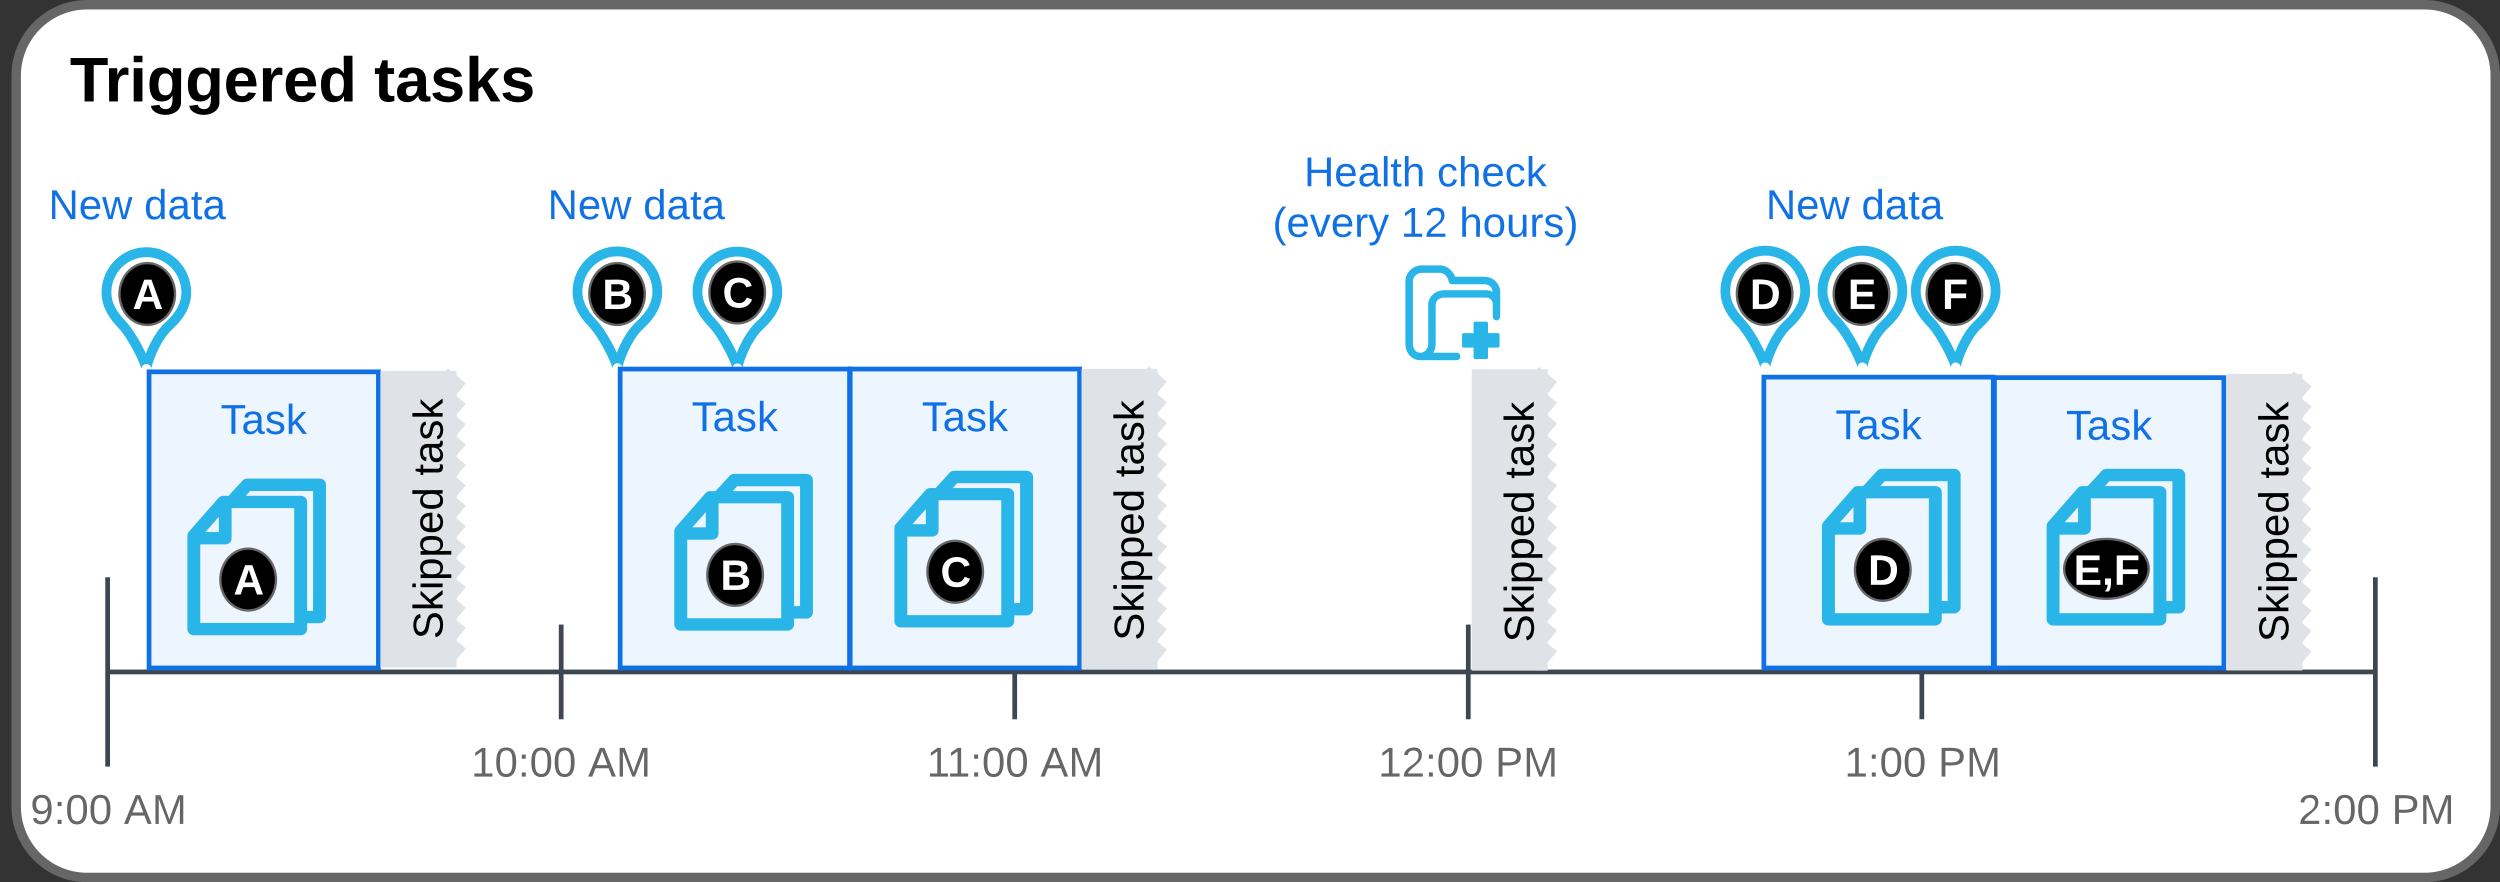 <svg xmlns="http://www.w3.org/2000/svg" xmlns:xlink="http://www.w3.org/1999/xlink" xmlns:lucid="lucid" width="1056.32" height="372.76"><rect width="100%" height="100%" fill="#333333" stroke="none"/><g transform="translate(-23.623 -141.738)" lucid:page-tab-id="eMWVBah_QTdj"><path d="M1047.94 143.74c16.57 0 30 13.43 30 30V482.5c0 16.57-13.43 30-30 30H60.46c-16.57 0-30-13.43-30-30V173.74c0-16.57 13.43-30 30-30z" stroke="#666" stroke-width="4" fill="#fff"/><path d="M48.15 158.28h537.38v52.6H48.15z" stroke="#000" stroke-opacity="0" fill="#fff" fill-opacity="0"/><use xlink:href="#a" transform="matrix(1,0,0,1,53.151,163.28) translate(0 21.333)"/><use xlink:href="#b" transform="matrix(1,0,0,1,53.151,163.28) translate(128.593 21.333)"/><path d="M69.1 385.65h958.18v80H69.1z" fill="none"/><path d="M69.1 425.65h958.18m-958.18-40v80m958.18-80v80m-766.54-60v40m191.63-40v40m191.64-40v40m191.64-40v40" stroke="#3d4752" stroke-width="2" fill="none"/><use xlink:href="#c" transform="matrix(1,0,0,1,36.036,475.652) translate(0.438 14.222)"/><use xlink:href="#d" transform="matrix(1,0,0,1,36.036,475.652) translate(39.944 14.222)"/><use xlink:href="#e" transform="matrix(1,0,0,1,994.219,475.652) translate(0.438 14.222)"/><use xlink:href="#f" transform="matrix(1,0,0,1,994.219,475.652) translate(39.944 14.222)"/><use xlink:href="#g" transform="matrix(1,0,0,1,222.735,455.652) translate(0 14.222)"/><use xlink:href="#d" transform="matrix(1,0,0,1,222.735,455.652) translate(49.383 14.222)"/><use xlink:href="#h" transform="matrix(1,0,0,1,415.038,455.652) translate(0.167 14.222)"/><use xlink:href="#d" transform="matrix(1,0,0,1,415.038,455.652) translate(48.216 14.222)"/><use xlink:href="#i" transform="matrix(1,0,0,1,606.008,455.652) translate(0 14.222)"/><use xlink:href="#f" transform="matrix(1,0,0,1,606.008,455.652) translate(49.383 14.222)"/><use xlink:href="#j" transform="matrix(1,0,0,1,802.582,455.652) translate(0.438 14.222)"/><use xlink:href="#f" transform="matrix(1,0,0,1,802.582,455.652) translate(39.944 14.222)"/><path d="M24.12 213.87h114.15v29.8H24.12z" stroke="#000" stroke-opacity="0" fill="#fff" fill-opacity="0"/><use xlink:href="#k" transform="matrix(1,0,0,1,29.123,218.865) translate(15.019 15.472)"/><use xlink:href="#l" transform="matrix(1,0,0,1,29.123,218.865) translate(55.414 15.472)"/><path d="M554.43 198.54h142.15v52.67H554.43z" stroke="#000" stroke-opacity="0" fill="#fff" fill-opacity="0"/><use xlink:href="#m" transform="matrix(1,0,0,1,559.433,203.541) translate(15.191 16.91)"/><use xlink:href="#n" transform="matrix(1,0,0,1,559.433,203.541) translate(71.389 16.91)"/><use xlink:href="#o" transform="matrix(1,0,0,1,559.433,203.541) translate(1.907 38.243)"/><use xlink:href="#p" transform="matrix(1,0,0,1,559.433,203.541) translate(56.13 38.243)"/><use xlink:href="#q" transform="matrix(1,0,0,1,559.433,203.541) translate(80.821 38.243)"/><path d="M86.6 298.84h96.92v125.13H86.6z" stroke="#1071e5" stroke-width="2" fill="#edf5ff"/><use xlink:href="#r" transform="matrix(1,0,0,1,98.593,310.838) translate(18.253 14.222)"/><path d="M235 213.87h114.15v29.8H235z" stroke="#000" stroke-opacity="0" fill="#fff" fill-opacity="0"/><use xlink:href="#k" transform="matrix(1,0,0,1,240.006,218.865) translate(15.019 15.472)"/><use xlink:href="#l" transform="matrix(1,0,0,1,240.006,218.865) translate(55.414 15.472)"/><path d="M749.76 213.87H863.9v29.8H749.77z" stroke="#000" stroke-opacity="0" fill="#fff" fill-opacity="0"/><use xlink:href="#k" transform="matrix(1,0,0,1,754.762,218.865) translate(15.019 15.472)"/><use xlink:href="#l" transform="matrix(1,0,0,1,754.762,218.865) translate(55.414 15.472)"/><path d="M657.23 283.12v4.85c0 .36-.32.64-.64.64h-4.25v4.2c0 .38-.28.65-.6.65h-4.9c-.3 0-.6-.27-.6-.64v-4.2h-4.24c-.3 0-.6-.27-.6-.63v-4.85c0-.36.3-.64.6-.64h4.26v-4.2c0-.37.28-.65.6-.65h4.88c.33 0 .6.28.6.64v4.2h4.25c.3 0 .63.3.63.65zm.28-17.6v10c0 .87-.7 1.6-1.6 1.6-.83 0-1.55-.73-1.55-1.6v-5.14c0-1.77-1.12-2.9-2.88-2.9H633.8c-1.73 0-3.57 1.13-3.57 2.9v16.82c0 1.33-.32 2.45-1 3.57h9.85c.9-.04 1.6.68 1.6 1.56.05.85-.63 1.57-1.52 1.6h-14.5c-.08 0-.12 0-.16-.03-.2.04-.4.04-.6.04h-.28c-3.4 0-6.17-3-6.17-6.74v-26.8c0-3.48 3.2-6.53 6.8-6.53h8.06c2.82 0 5.3 2.52 6.18 4.8h12.18c3.97 0 6.86 2.9 6.86 6.86zm-3.2-.5c-.2-1.94-1.6-3.18-3.64-3.18H637.2c-.88 0-1.56-.72-1.56-1.56 0-.76-1.6-3.24-3.33-3.24h-8.04c-1.84 0-3.65 1.68-3.65 3.36v26.8c0 1.73 1.22 3.57 3.02 3.57h.28c1.68 0 3.16-1.68 3.16-3.56V270.4c0-3.33 3.05-6.05 6.74-6.05h17.67c1.04 0 1.92.24 2.84.68zM85.48 257.72c-3.64 0-6.6 3-6.6 6.7 0 3.64 2.96 6.63 6.6 6.63 3.63 0 6.58-3 6.58-6.64 0-3.7-2.95-6.68-6.58-6.68zm0 10.65c-2.2 0-3.94-1.75-3.94-3.96 0-2.2 1.74-4 3.94-4 2.15 0 3.93 1.8 3.93 4 0 2.22-1.77 3.97-3.92 3.97zm0-22.17c-10.46 0-18.94 8.6-18.94 19.14 0 6.73 3.98 11.67 7 14.8 4.44 4.64 9.63 15.75 9.85 17.5 0-1.13.94-2.1 2.08-2.1 1.13 0 2.08.97 2.08 2.1.07-1.5 3.37-11.73 8.78-16.67 5.42-4.94 8.07-10.08 8.07-15.63 0-10.55-8.47-19.14-18.92-19.14zm8.1 31.7c-3.8 3.43-6.63 8.83-8.33 13.15-2.24-4.78-5.76-10.7-8.75-13.83-3.98-4.12-5.83-7.92-5.83-11.88 0-8.23 6.66-14.97 14.8-14.97 8.15 0 14.8 6.74 14.8 14.97 0 4.32-2.18 8.43-6.7 12.55zM284.5 257.4c-3.64 0-6.6 2.98-6.6 6.68 0 3.65 2.96 6.64 6.6 6.64 3.63 0 6.58-3 6.58-6.64 0-3.7-2.95-6.7-6.6-6.7zm0 10.64c-2.2 0-3.95-1.75-3.95-3.96 0-2.2 1.75-4 3.94-4 2.15 0 3.93 1.8 3.93 4s-1.78 3.96-3.94 3.96zm0-22.17c-10.46 0-18.94 8.6-18.94 19.14 0 6.75 3.97 11.68 7 14.82 4.43 4.63 9.62 15.74 9.85 17.5 0-1.14.96-2.12 2.1-2.12 1.13 0 2.07.98 2.07 2.1.08-1.48 3.38-11.72 8.8-16.66 5.4-4.93 8.06-10.08 8.06-15.63 0-10.54-8.5-19.13-18.94-19.13zm8.1 31.7c-3.8 3.43-6.63 8.83-8.34 13.16-2.23-4.8-5.75-10.7-8.75-13.84-3.96-4.13-5.82-7.93-5.82-11.9 0-8.22 6.67-14.96 14.8-14.96 8.15 0 14.82 6.74 14.82 14.97 0 4.33-2.2 8.44-6.7 12.56zM335.2 257.5c-3.64 0-6.6 2.97-6.6 6.68 0 3.65 2.96 6.63 6.6 6.63 3.63 0 6.6-2.97 6.6-6.63 0-3.7-2.97-6.68-6.6-6.68zm0 10.63c-2.2 0-3.94-1.74-3.94-3.95 0-2.22 1.74-4.02 3.94-4.02 2.16 0 3.94 1.8 3.94 4 0 2.23-1.78 3.97-3.94 3.97zm0-22.16c-10.45 0-18.94 8.6-18.94 19.13 0 6.74 3.98 11.68 7 14.8 4.44 4.64 9.63 15.75 9.86 17.5 0-1.13.94-2.1 2.08-2.1 1.13 0 2.08.97 2.08 2.1.08-1.5 3.37-11.72 8.8-16.66 5.4-4.94 8.05-10.08 8.05-15.64 0-10.54-8.48-19.13-18.93-19.13zm8.1 31.68c-3.78 3.45-6.63 8.85-8.33 13.17-2.23-4.78-5.76-10.7-8.75-13.84-3.97-4.1-5.83-7.92-5.83-11.88 0-8.23 6.66-14.97 14.8-14.97s14.8 6.74 14.8 14.97c0 4.32-2.2 8.44-6.7 12.55zM769.5 257.1c-3.63 0-6.6 2.97-6.6 6.68 0 3.65 2.97 6.63 6.6 6.63 3.64 0 6.6-2.97 6.6-6.62 0-3.7-2.96-6.7-6.6-6.7zm0 10.64c-2.2 0-3.94-1.75-3.94-3.96 0-2.2 1.74-4 3.94-4 2.16 0 3.94 1.8 3.94 4s-1.78 3.96-3.94 3.96zm0-22.17c-10.45 0-18.93 8.6-18.93 19.13 0 6.74 3.97 11.68 7 14.82 4.43 4.63 9.62 15.74 9.85 17.48 0-1.13.95-2.1 2.08-2.1 1.14 0 2.08.97 2.08 2.1.08-1.5 3.38-11.72 8.8-16.66 5.4-4.94 8.06-10.08 8.06-15.64 0-10.54-8.5-19.13-18.94-19.13zm8.1 31.68c-3.78 3.45-6.62 8.85-8.33 13.17-2.23-4.78-5.75-10.7-8.75-13.84-3.97-4.1-5.83-7.92-5.83-11.88 0-8.23 6.66-14.96 14.8-14.96s14.8 6.73 14.8 14.96c0 4.32-2.2 8.44-6.7 12.55zM810.56 257.1c-3.64 0-6.6 2.97-6.6 6.68 0 3.65 2.96 6.63 6.6 6.63 3.63 0 6.6-2.97 6.6-6.62 0-3.7-2.97-6.7-6.6-6.7zm0 10.64c-2.2 0-3.94-1.75-3.94-3.96 0-2.2 1.74-4 3.94-4 2.16 0 3.94 1.8 3.94 4s-1.78 3.96-3.94 3.96zm0-22.17c-10.46 0-18.94 8.6-18.94 19.13 0 6.74 3.98 11.68 7 14.82 4.44 4.63 9.63 15.74 9.85 17.48 0-1.13.95-2.1 2.1-2.1 1.12 0 2.07.97 2.07 2.1.08-1.5 3.37-11.72 8.78-16.66 5.42-4.94 8.07-10.08 8.07-15.64 0-10.54-8.5-19.13-18.94-19.13zm8.1 31.68c-3.8 3.45-6.63 8.85-8.33 13.17-2.24-4.78-5.76-10.7-8.75-13.84-3.98-4.1-5.83-7.92-5.83-11.88 0-8.23 6.66-14.96 14.8-14.96 8.15 0 14.8 6.73 14.8 14.96 0 4.32-2.18 8.44-6.7 12.55zM849.97 257.1c-3.64 0-6.6 2.97-6.6 6.68 0 3.65 2.96 6.63 6.6 6.63 3.63 0 6.6-2.97 6.6-6.62 0-3.7-2.97-6.7-6.6-6.7zm0 10.64c-2.2 0-3.94-1.75-3.94-3.96 0-2.2 1.74-4 3.94-4 2.16 0 3.94 1.8 3.94 4s-1.77 3.96-3.93 3.96zm0-22.17c-10.45 0-18.94 8.6-18.94 19.13 0 6.74 3.98 11.68 7 14.82 4.44 4.63 9.63 15.74 9.86 17.48 0-1.13.93-2.1 2.07-2.1 1.13 0 2.08.97 2.08 2.1.08-1.5 3.37-11.72 8.8-16.66 5.4-4.94 8.05-10.08 8.05-15.64 0-10.54-8.48-19.13-18.93-19.13zm8.1 31.68c-3.78 3.45-6.62 8.85-8.33 13.17-2.23-4.78-5.75-10.7-8.75-13.84-3.98-4.1-5.84-7.92-5.84-11.88 0-8.23 6.67-14.96 14.8-14.96 8.15 0 14.82 6.73 14.82 14.96 0 4.32-2.2 8.44-6.7 12.55z" stroke="#000" stroke-opacity="0" stroke-width=".3" fill="#29b5e8"/><path d="M382.85 297.67h96.93v126.3h-96.93z" stroke="#1071e5" stroke-width="2" fill="#edf5ff"/><use xlink:href="#r" transform="matrix(1,0,0,1,394.852,309.667) translate(18.253 14.222)"/><path d="M285.65 297.67h96.93v126.3h-96.93z" stroke="#1071e5" stroke-width="2" fill="#edf5ff"/><use xlink:href="#r" transform="matrix(1,0,0,1,297.649,309.667) translate(18.253 14.222)"/><path d="M768.9 301.08h96.94v122.9H768.9z" stroke="#1071e5" stroke-width="2" fill="#edf5ff"/><use xlink:href="#r" transform="matrix(1,0,0,1,780.913,313.079) translate(18.253 14.222)"/><path d="M866.34 301.3h96.93v122.67h-96.93z" stroke="#1071e5" stroke-width="2" fill="#edf5ff"/><use xlink:href="#r" transform="matrix(1,0,0,1,878.34,313.297) translate(18.253 14.222)"/><path d="M158.66 343.95h-30.5c-.83 0-1.53.26-2.06.86l-5.92 6.43H118h.02c-.83 0-1.53.27-2.05.86l-12.54 14.3c-.4.53-.64 1.06-.64 1.72v39.47c0 1.38 1.22 2.57 2.68 2.57h45.22c1.46 0 2.7-1.2 2.7-2.58v-2.53h5.26c1.47 0 2.7-1.2 2.7-2.65v-55.9c0-1.38-1.23-2.57-2.7-2.57zm-42.58 16.16v6.43h-5.68zm31.86 44.84h-39.7v-33.18h10.54c1.52 0 2.7-1.12 2.7-2.58V356.4h26.46zm7.97-5.1h-2.5v-46.02c0-1.46-1.24-2.6-2.7-2.6h-23.25l1.87-2.04h26.6z" stroke="#000" stroke-opacity="0" stroke-width=".3" fill="#29b5e8"/><path d="M346.87 265.3c0 7.23-5.26 13.07-11.75 13.07-6.48 0-11.74-5.84-11.74-13.06 0-7.2 5.26-13.05 11.74-13.05 6.5 0 11.75 5.85 11.75 13.06z" stroke="#666"/><use xlink:href="#s" transform="matrix(1,0,0,1,328.378,257.248) translate(0.525 14.4)"/><path d="M97.58 265.97c0 7.2-5.25 13.06-11.74 13.06-6.5 0-11.74-5.84-11.74-13.06 0-7.2 5.25-13.06 11.74-13.06 6.5 0 11.74 5.86 11.74 13.07z" stroke="#666"/><use xlink:href="#t" transform="matrix(1,0,0,1,79.096,257.908) translate(0.525 14.4)"/><path d="M140.22 386.62c0 7.22-5.26 13.06-11.75 13.06-6.48 0-11.74-5.84-11.74-13.06 0-7.2 5.26-13.06 11.74-13.06 6.5 0 11.75 5.85 11.75 13.06z" stroke="#666"/><use xlink:href="#t" transform="matrix(1,0,0,1,121.729,378.559) translate(0.525 14.4)"/><path d="M296.1 265.97c0 7.2-5.27 13.06-11.76 13.06-6.48 0-11.74-5.84-11.74-13.06 0-7.2 5.26-13.06 11.74-13.06 6.5 0 11.75 5.86 11.75 13.07z" stroke="#666"/><use xlink:href="#u" transform="matrix(1,0,0,1,277.598,257.908) translate(0.525 14.4)"/><path d="M364.42 341.97H333.9c-.8 0-1.52.27-2.04.86l-5.92 6.43h-2.17c-.82 0-1.52.26-2.05.86l-12.53 14.3c-.42.53-.66 1.06-.66 1.72v39.47c0 1.4 1.23 2.6 2.7 2.6h45.2c1.48 0 2.7-1.2 2.7-2.6v-2.5h5.28c1.46 0 2.7-1.2 2.7-2.66v-55.9c0-1.38-1.24-2.57-2.7-2.57zm-42.58 16.16v6.42h-5.68zm31.86 44.83H314v-33.18h10.53c1.53 0 2.7-1.12 2.7-2.58v-12.78h26.47zm7.97-5.1h-2.52v-46.02c0-1.46-1.23-2.58-2.7-2.58H333.2l1.88-2.06h26.6z" stroke="#000" stroke-opacity="0" stroke-width=".3" fill="#29b5e8"/><path d="M345.97 384.64c0 7.22-5.25 13.07-11.74 13.07-6.5 0-11.75-5.84-11.75-13.06 0-7.2 5.26-13.06 11.75-13.06 6.5 0 11.74 5.85 11.74 13.06z" stroke="#666"/><use xlink:href="#u" transform="matrix(1,0,0,1,327.485,376.58) translate(0.525 14.4)"/><path d="M457.4 340.65h-30.5c-.83 0-1.53.27-2.06.86l-5.9 6.44h-2.18c-.82 0-1.52.26-2.05.86l-12.53 14.3c-.4.53-.64 1.06-.64 1.72v39.47c0 1.38 1.23 2.57 2.7 2.57h45.2c1.47 0 2.7-1.2 2.7-2.58v-2.53h5.28c1.47 0 2.7-1.2 2.7-2.65v-55.9c0-1.38-1.23-2.57-2.7-2.57zm-42.57 16.16v6.43h-5.7zm31.86 44.84h-39.72v-33.18h10.54c1.52 0 2.7-1.12 2.7-2.58V353.1h26.47zm7.95-5.1h-2.5v-46.02c0-1.46-1.25-2.58-2.7-2.58h-23.26l1.86-2.06h26.6z" stroke="#000" stroke-opacity="0" stroke-width=".3" fill="#29b5e8"/><path d="M438.96 383.32c0 7.22-5.26 13.07-11.74 13.07-6.5 0-11.75-5.86-11.75-13.08 0-7.2 5.26-13.06 11.75-13.06 6.48 0 11.74 5.85 11.74 13.06z" stroke="#666"/><use xlink:href="#s" transform="matrix(1,0,0,1,420.472,375.261) translate(0.525 14.4)"/><path d="M780.98 265.94c0 7.22-5.26 13.07-11.75 13.07-6.48 0-11.74-5.84-11.74-13.06 0-7.2 5.25-13.06 11.73-13.06 6.5 0 11.75 5.85 11.75 13.06z" stroke="#666"/><use xlink:href="#v" transform="matrix(1,0,0,1,762.49,257.881) translate(0.525 14.4)"/><path d="M821.9 265.94c0 7.22-5.27 13.07-11.75 13.07-6.5 0-11.75-5.84-11.75-13.06 0-7.2 5.26-13.06 11.75-13.06 6.48 0 11.74 5.85 11.74 13.06z" stroke="#666"/><use xlink:href="#w" transform="matrix(1,0,0,1,803.402,257.881) translate(1 14.4)"/><path d="M861.16 265.94c0 7.22-5.25 13.07-11.74 13.07-6.5 0-11.74-5.84-11.74-13.06 0-7.2 5.25-13.06 11.74-13.06 6.5 0 11.75 5.85 11.75 13.06z" stroke="#666"/><use xlink:href="#x" transform="matrix(1,0,0,1,842.677,257.881) translate(1.525 14.4)"/><path d="M849.34 339.83h-30.52c-.82 0-1.52.27-2.05.86l-5.9 6.42h-2.18c-.83 0-1.53.26-2.06.86l-12.53 14.3c-.4.53-.64 1.06-.64 1.72v39.47c0 1.4 1.23 2.58 2.7 2.58h45.2c1.48 0 2.7-1.2 2.7-2.58v-2.52h5.28c1.46 0 2.7-1.2 2.7-2.64v-55.88c0-1.4-1.24-2.6-2.7-2.6zM806.76 356v6.42h-5.7zm31.86 44.82h-39.7v-33.17h10.53c1.52 0 2.7-1.13 2.7-2.6V352.3h26.47zm7.96-5.1h-2.5V349.7c0-1.46-1.25-2.58-2.7-2.58H818.1l1.87-2.06h26.58z" stroke="#000" stroke-opacity="0" stroke-width=".3" fill="#29b5e8"/><path d="M830.9 382.5c0 7.22-5.27 13.07-11.75 13.07-6.5 0-11.75-5.85-11.75-13.06 0-7.2 5.26-13.06 11.75-13.06 6.48 0 11.74 5.85 11.74 13.07z" stroke="#666"/><use xlink:href="#v" transform="matrix(1,0,0,1,812.402,374.443) translate(0.525 14.4)"/><path d="M944.25 339.83h-30.5c-.83 0-1.54.27-2.06.86l-5.93 6.42h-2.17c-.82 0-1.52.26-2.05.86l-12.53 14.3c-.4.53-.64 1.06-.64 1.72v39.47c0 1.4 1.23 2.58 2.7 2.58h45.2c1.47 0 2.7-1.2 2.7-2.58v-2.52h5.27c1.47 0 2.7-1.2 2.7-2.64v-55.88c0-1.4-1.24-2.6-2.7-2.6zM901.67 356v6.42H896zm31.86 44.82h-39.7v-33.17h10.53c1.53 0 2.7-1.13 2.7-2.6V352.3h26.47zm7.97-5.1h-2.52V349.7c0-1.46-1.23-2.58-2.7-2.58h-23.25l1.88-2.06h26.6z" stroke="#000" stroke-opacity="0" stroke-width=".3" fill="#29b5e8"/><path d="M931.53 382.1c0 7-8 12.65-17.88 12.65-9.87 0-17.88-5.66-17.88-12.65 0-7 8-12.66 17.88-12.66 9.88 0 17.88 5.67 17.88 12.66z" stroke="#666"/><use xlink:href="#y" transform="matrix(1,0,0,1,900.771,374.443) translate(-0.975 14.4)"/><path d="M212.9 297.4l7.55 6.33-6.7 8-7.57-6.33zM212.9 409.4l7.55 6.33-6.7 8-7.57-6.32z" stroke="#000" stroke-opacity="0" fill="#dfe3e8"/><path d="M212.9 400.78l7.55 6.33-6.7 8.03-7.57-6.34z" stroke="#000" stroke-opacity="0" fill="#dfe3e8"/><path d="M212.9 392.16l7.55 6.34-6.7 8-7.57-6.33z" stroke="#000" stroke-opacity="0" fill="#dfe3e8"/><path d="M212.9 383.55l7.55 6.33-6.7 8.02-7.57-6.34z" stroke="#000" stroke-opacity="0" fill="#dfe3e8"/><path d="M212.9 374.93l7.55 6.34-6.7 8-7.57-6.33z" stroke="#000" stroke-opacity="0" fill="#dfe3e8"/><path d="M212.9 366.32l7.55 6.33-6.7 8.02-7.57-6.34z" stroke="#000" stroke-opacity="0" fill="#dfe3e8"/><path d="M212.9 357.7l7.55 6.34-6.7 8-7.57-6.33z" stroke="#000" stroke-opacity="0" fill="#dfe3e8"/><path d="M212.9 349.08l7.55 6.34-6.7 8-7.57-6.32z" stroke="#000" stroke-opacity="0" fill="#dfe3e8"/><path d="M212.9 340.47l7.55 6.34-6.7 8.02-7.57-6.34z" stroke="#000" stroke-opacity="0" fill="#dfe3e8"/><path d="M212.9 331.85l7.55 6.34-6.7 8-7.57-6.33z" stroke="#000" stroke-opacity="0" fill="#dfe3e8"/><path d="M212.9 323.24l7.55 6.33-6.7 8.02-7.57-6.35z" stroke="#000" stroke-opacity="0" fill="#dfe3e8"/><path d="M212.9 314.62l7.55 6.34-6.7 8-7.57-6.33z" stroke="#000" stroke-opacity="0" fill="#dfe3e8"/><path d="M212.9 306l7.55 6.34-6.7 8.02-7.57-6.34z" stroke="#000" stroke-opacity="0" fill="#dfe3e8"/><path d="M184.4 423.77V298.45h32.15v125.32z" stroke="#000" stroke-opacity="0" stroke-width="2" fill="#dfe3e8"/><use xlink:href="#z" transform="matrix(6.123233995736766e-17,-1,1,6.123233995736766e-17,196.414,411.771) translate(0 14.222)"/><use xlink:href="#A" transform="matrix(6.123233995736766e-17,-1,1,6.123233995736766e-17,196.414,411.771) translate(69.086 14.222)"/><path d="M509.08 296.58l7.6 6.38-6.76 8.06-7.6-6.37zM509.08 409.93l7.6 6.37-6.76 8.07-7.6-6.38z" stroke="#000" stroke-opacity="0" fill="#dfe3e8"/><path d="M509.08 401.2l7.6 6.38-6.76 8.07-7.6-6.37z" stroke="#000" stroke-opacity="0" fill="#dfe3e8"/><path d="M509.08 392.5l7.6 6.36-6.76 8.07-7.6-6.37z" stroke="#000" stroke-opacity="0" fill="#dfe3e8"/><path d="M509.08 383.77l7.6 6.37-6.76 8.07-7.6-6.36z" stroke="#000" stroke-opacity="0" fill="#dfe3e8"/><path d="M509.08 375.05l7.6 6.38-6.76 8.06-7.6-6.38z" stroke="#000" stroke-opacity="0" fill="#dfe3e8"/><path d="M509.08 366.34l7.6 6.37-6.76 8.07-7.6-6.37z" stroke="#000" stroke-opacity="0" fill="#dfe3e8"/><path d="M509.08 357.62l7.6 6.37-6.76 8.05-7.6-6.37z" stroke="#000" stroke-opacity="0" fill="#dfe3e8"/><path d="M509.08 348.9l7.6 6.37-6.76 8.06-7.6-6.37z" stroke="#000" stroke-opacity="0" fill="#dfe3e8"/><path d="M509.08 340.18l7.6 6.37-6.76 8.07-7.6-6.38z" stroke="#000" stroke-opacity="0" fill="#dfe3e8"/><path d="M509.08 331.46l7.6 6.37-6.76 8.07-7.6-6.37z" stroke="#000" stroke-opacity="0" fill="#dfe3e8"/><path d="M509.08 322.74l7.6 6.37-6.76 8.08-7.6-6.37z" stroke="#000" stroke-opacity="0" fill="#dfe3e8"/><path d="M509.08 314.02l7.6 6.37-6.76 8.06-7.6-6.37z" stroke="#000" stroke-opacity="0" fill="#dfe3e8"/><path d="M509.08 305.3l7.6 6.38-6.76 8.06-7.6-6.37z" stroke="#000" stroke-opacity="0" fill="#dfe3e8"/><path d="M480.6 424.44V297.62h32.13v126.82z" stroke="#000" stroke-opacity="0" stroke-width="2" fill="#dfe3e8"/><use xlink:href="#z" transform="matrix(6.123233995736766e-17,-1,1,6.123233995736766e-17,492.595,412.437) translate(0 14.222)"/><use xlink:href="#A" transform="matrix(6.123233995736766e-17,-1,1,6.123233995736766e-17,492.595,412.437) translate(69.086 14.222)"/><path d="M673.93 296.75l7.6 6.38-6.77 8.1-7.6-6.4zM673.93 410.55l7.6 6.4-6.77 8.07-7.6-6.4z" stroke="#000" stroke-opacity="0" fill="#dfe3e8"/><path d="M673.93 401.8l7.6 6.38-6.77 8.08-7.6-6.38z" stroke="#000" stroke-opacity="0" fill="#dfe3e8"/><path d="M673.93 393.04l7.6 6.4-6.77 8.07-7.6-6.37z" stroke="#000" stroke-opacity="0" fill="#dfe3e8"/><path d="M673.93 384.3l7.6 6.37-6.77 8.1-7.6-6.4z" stroke="#000" stroke-opacity="0" fill="#dfe3e8"/><path d="M673.93 375.54l7.6 6.38-6.77 8.08-7.6-6.38z" stroke="#000" stroke-opacity="0" fill="#dfe3e8"/><path d="M673.93 366.78l7.6 6.4-6.77 8.07-7.6-6.4z" stroke="#000" stroke-opacity="0" fill="#dfe3e8"/><path d="M673.93 358.03l7.6 6.38-6.77 8.1-7.6-6.4z" stroke="#000" stroke-opacity="0" fill="#dfe3e8"/><path d="M673.93 349.27l7.6 6.4-6.77 8.07-7.6-6.38z" stroke="#000" stroke-opacity="0" fill="#dfe3e8"/><path d="M673.93 340.52l7.6 6.38-6.77 8.1-7.6-6.4z" stroke="#000" stroke-opacity="0" fill="#dfe3e8"/><path d="M673.93 331.77l7.6 6.38-6.77 8.08-7.6-6.38z" stroke="#000" stroke-opacity="0" fill="#dfe3e8"/><path d="M673.93 323l7.6 6.4-6.77 8.08-7.6-6.38z" stroke="#000" stroke-opacity="0" fill="#dfe3e8"/><path d="M673.93 314.26l7.6 6.38-6.77 8.1-7.6-6.4z" stroke="#000" stroke-opacity="0" fill="#dfe3e8"/><path d="M673.93 305.5l7.6 6.4-6.77 8.07-7.6-6.38z" stroke="#000" stroke-opacity="0" fill="#dfe3e8"/><path d="M645.44 425.1V297.77h32.14V425.1z" stroke="#000" stroke-opacity="0" stroke-width="2" fill="#dfe3e8"/><use xlink:href="#z" transform="matrix(6.123233995736766e-17,-1,1,6.123233995736766e-17,657.443,413.104) translate(0 14.222)"/><use xlink:href="#A" transform="matrix(6.123233995736766e-17,-1,1,6.123233995736766e-17,657.443,413.104) translate(69.086 14.222)"/><g><path d="M992.77 298.65l7.56 6.33-6.72 8.02-7.55-6.34z" stroke="#000" stroke-opacity="0" fill="#dfe3e8"/></g><g><path d="M992.77 410.65l7.56 6.34-6.72 8-7.55-6.34z" stroke="#000" stroke-opacity="0" fill="#dfe3e8"/></g><g><path d="M992.77 402.03l7.56 6.34-6.72 8-7.55-6.32z" stroke="#000" stroke-opacity="0" fill="#dfe3e8"/></g><g><path d="M992.77 393.42l7.56 6.34-6.72 8-7.55-6.33z" stroke="#000" stroke-opacity="0" fill="#dfe3e8"/></g><g><path d="M992.77 384.8l7.56 6.34-6.72 8-7.55-6.32z" stroke="#000" stroke-opacity="0" fill="#dfe3e8"/></g><g><path d="M992.77 376.2l7.56 6.32-6.72 8.02-7.55-6.34z" stroke="#000" stroke-opacity="0" fill="#dfe3e8"/></g><g><path d="M992.77 367.57l7.56 6.34-6.72 8.02-7.55-6.34z" stroke="#000" stroke-opacity="0" fill="#dfe3e8"/></g><g><path d="M992.77 358.96l7.56 6.33-6.72 8-7.55-6.33z" stroke="#000" stroke-opacity="0" fill="#dfe3e8"/></g><g><path d="M992.77 350.34l7.56 6.34-6.72 8-7.55-6.33z" stroke="#000" stroke-opacity="0" fill="#dfe3e8"/></g><g><path d="M992.77 341.72l7.56 6.34-6.72 8-7.55-6.32z" stroke="#000" stroke-opacity="0" fill="#dfe3e8"/></g><g><path d="M992.77 333.1l7.56 6.35-6.72 8-7.55-6.33z" stroke="#000" stroke-opacity="0" fill="#dfe3e8"/></g><g><path d="M992.77 324.5l7.56 6.33-6.72 8-7.55-6.32z" stroke="#000" stroke-opacity="0" fill="#dfe3e8"/></g><g><path d="M992.77 315.88l7.56 6.33-6.72 8.03-7.55-6.34z" stroke="#000" stroke-opacity="0" fill="#dfe3e8"/></g><g><path d="M992.77 307.26l7.56 6.34-6.72 8-7.55-6.33z" stroke="#000" stroke-opacity="0" fill="#dfe3e8"/></g><g><path d="M964.3 425.03V299.7h32.13v125.33z" stroke="#000" stroke-opacity="0" stroke-width="2" fill="#dfe3e8"/></g><g><use xlink:href="#z" transform="matrix(6.123233995736766e-17,-1,1,6.123233995736766e-17,976.291,413.028) translate(0 14.222)"/><use xlink:href="#A" transform="matrix(6.123233995736766e-17,-1,1,6.123233995736766e-17,976.291,413.028) translate(69.086 14.222)"/></g><defs><path d="M136-208V0H84v-208H4v-40h212v40h-80" id="B"/><path d="M135-150c-39-12-60 13-60 57V0H25l-1-190h47c2 13-1 29 3 40 6-28 27-53 61-41v41" id="C"/><path d="M25-224v-37h50v37H25zM25 0v-190h50V0H25" id="D"/><path d="M195-6C206 82 75 100 31 46c-4-6-6-13-8-21l49-6c3 16 16 24 34 25 40 0 42-37 40-79-11 22-30 35-61 35-53 0-70-43-70-97 0-56 18-96 73-97 30 0 46 14 59 34l2-30h47zm-90-29c32 0 41-27 41-63 0-35-9-62-40-62-32 0-39 29-40 63 0 36 9 62 39 62" id="E"/><path d="M185-48c-13 30-37 53-82 52C43 2 14-33 14-96s30-98 90-98c62 0 83 45 84 108H66c0 31 8 55 39 56 18 0 30-7 34-22zm-45-69c5-46-57-63-70-21-2 6-4 13-4 21h74" id="F"/><path d="M88-194c31-1 46 15 58 34l-1-101h50l1 261h-48c-2-10 0-23-3-31C134-8 116 4 84 4 32 4 16-41 15-95c0-56 19-97 73-99zm17 164c33 0 40-30 41-66 1-37-9-64-41-64s-38 30-39 65c0 43 13 65 39 65" id="G"/><g id="a"><use transform="matrix(0.074,0,0,0.074,0,0)" xlink:href="#B"/><use transform="matrix(0.074,0,0,0.074,14.741,0)" xlink:href="#C"/><use transform="matrix(0.074,0,0,0.074,25.111,0)" xlink:href="#D"/><use transform="matrix(0.074,0,0,0.074,32.519,0)" xlink:href="#E"/><use transform="matrix(0.074,0,0,0.074,48.741,0)" xlink:href="#E"/><use transform="matrix(0.074,0,0,0.074,64.963,0)" xlink:href="#F"/><use transform="matrix(0.074,0,0,0.074,79.778,0)" xlink:href="#C"/><use transform="matrix(0.074,0,0,0.074,90.148,0)" xlink:href="#F"/><use transform="matrix(0.074,0,0,0.074,104.963,0)" xlink:href="#G"/></g><path d="M115-3C79 11 28 4 28-45v-112H4v-33h27l15-45h31v45h36v33H77v99c-1 23 16 31 38 25v30" id="H"/><path d="M133-34C117-15 103 5 69 4 32 3 11-16 11-54c-1-60 55-63 116-61 1-26-3-47-28-47-18 1-26 9-28 27l-52-2c7-38 36-58 82-57s74 22 75 68l1 82c-1 14 12 18 25 15v27c-30 8-71 5-69-32zm-48 3c29 0 43-24 42-57-32 0-66-3-65 30 0 17 8 27 23 27" id="I"/><path d="M137-138c1-29-70-34-71-4 15 46 118 7 119 86 1 83-164 76-172 9l43-7c4 19 20 25 44 25 33 8 57-30 24-41C81-84 22-81 20-136c-2-80 154-74 161-7" id="J"/><path d="M147 0L96-86 75-71V0H25v-261h50v150l67-79h53l-66 74L201 0h-54" id="K"/><g id="b"><use transform="matrix(0.074,0,0,0.074,0,0)" xlink:href="#H"/><use transform="matrix(0.074,0,0,0.074,8.815,0)" xlink:href="#I"/><use transform="matrix(0.074,0,0,0.074,23.63,0)" xlink:href="#J"/><use transform="matrix(0.074,0,0,0.074,38.444,0)" xlink:href="#K"/><use transform="matrix(0.074,0,0,0.074,53.259,0)" xlink:href="#J"/></g><path fill="#666" d="M99-251c64 0 84 50 84 122C183-37 130 33 47-8c-14-7-20-23-25-40l30-5c6 39 69 39 84 7 9-19 16-44 16-74-10 22-31 35-62 35-49 0-73-33-73-83 0-54 28-83 82-83zm-1 141c31-1 51-18 51-49 0-36-14-67-51-67-34 0-49 23-49 58 0 34 15 58 49 58" id="L"/><path fill="#666" d="M33-154v-36h34v36H33zM33 0v-36h34V0H33" id="M"/><path fill="#666" d="M101-251c68 0 85 55 85 127S166 4 100 4C33 4 14-52 14-124c0-73 17-127 87-127zm-1 229c47 0 54-49 54-102s-4-102-53-102c-51 0-55 48-55 102 0 53 5 102 54 102" id="N"/><g id="c"><use transform="matrix(0.049,0,0,0.049,0,0)" xlink:href="#L"/><use transform="matrix(0.049,0,0,0.049,9.877,0)" xlink:href="#M"/><use transform="matrix(0.049,0,0,0.049,14.815,0)" xlink:href="#N"/><use transform="matrix(0.049,0,0,0.049,24.691,0)" xlink:href="#N"/></g><path fill="#666" d="M205 0l-28-72H64L36 0H1l101-248h38L239 0h-34zm-38-99l-47-123c-12 45-31 82-46 123h93" id="O"/><path fill="#666" d="M240 0l2-218c-23 76-54 145-80 218h-23L58-218 59 0H30v-248h44l77 211c21-75 51-140 76-211h43V0h-30" id="P"/><g id="d"><use transform="matrix(0.049,0,0,0.049,0,0)" xlink:href="#O"/><use transform="matrix(0.049,0,0,0.049,11.852,0)" xlink:href="#P"/></g><path fill="#666" d="M101-251c82-7 93 87 43 132L82-64C71-53 59-42 53-27h129V0H18c2-99 128-94 128-182 0-28-16-43-45-43s-46 15-49 41l-32-3c6-41 34-60 81-64" id="Q"/><g id="e"><use transform="matrix(0.049,0,0,0.049,0,0)" xlink:href="#Q"/><use transform="matrix(0.049,0,0,0.049,9.877,0)" xlink:href="#M"/><use transform="matrix(0.049,0,0,0.049,14.815,0)" xlink:href="#N"/><use transform="matrix(0.049,0,0,0.049,24.691,0)" xlink:href="#N"/></g><path fill="#666" d="M30-248c87 1 191-15 191 75 0 78-77 80-158 76V0H30v-248zm33 125c57 0 124 11 124-50 0-59-68-47-124-48v98" id="R"/><g id="f"><use transform="matrix(0.049,0,0,0.049,0,0)" xlink:href="#R"/><use transform="matrix(0.049,0,0,0.049,11.852,0)" xlink:href="#P"/></g><path fill="#666" d="M27 0v-27h64v-190l-56 39v-29l58-41h29v221h61V0H27" id="S"/><g id="g"><use transform="matrix(0.049,0,0,0.049,0,0)" xlink:href="#S"/><use transform="matrix(0.049,0,0,0.049,9.877,0)" xlink:href="#N"/><use transform="matrix(0.049,0,0,0.049,19.753,0)" xlink:href="#M"/><use transform="matrix(0.049,0,0,0.049,24.691,0)" xlink:href="#N"/><use transform="matrix(0.049,0,0,0.049,34.568,0)" xlink:href="#N"/></g><g id="h"><use transform="matrix(0.049,0,0,0.049,0,0)" xlink:href="#S"/><use transform="matrix(0.049,0,0,0.049,8.543,0)" xlink:href="#S"/><use transform="matrix(0.049,0,0,0.049,18.42,0)" xlink:href="#M"/><use transform="matrix(0.049,0,0,0.049,23.358,0)" xlink:href="#N"/><use transform="matrix(0.049,0,0,0.049,33.235,0)" xlink:href="#N"/></g><g id="i"><use transform="matrix(0.049,0,0,0.049,0,0)" xlink:href="#S"/><use transform="matrix(0.049,0,0,0.049,9.877,0)" xlink:href="#Q"/><use transform="matrix(0.049,0,0,0.049,19.753,0)" xlink:href="#M"/><use transform="matrix(0.049,0,0,0.049,24.691,0)" xlink:href="#N"/><use transform="matrix(0.049,0,0,0.049,34.568,0)" xlink:href="#N"/></g><g id="j"><use transform="matrix(0.049,0,0,0.049,0,0)" xlink:href="#S"/><use transform="matrix(0.049,0,0,0.049,9.877,0)" xlink:href="#M"/><use transform="matrix(0.049,0,0,0.049,14.815,0)" xlink:href="#N"/><use transform="matrix(0.049,0,0,0.049,24.691,0)" xlink:href="#N"/></g><path fill="#1071e5" d="M190 0L58-211 59 0H30v-248h39L202-35l-2-213h31V0h-41" id="T"/><path fill="#1071e5" d="M100-194c63 0 86 42 84 106H49c0 40 14 67 53 68 26 1 43-12 49-29l28 8c-11 28-37 45-77 45C44 4 14-33 15-96c1-61 26-98 85-98zm52 81c6-60-76-77-97-28-3 7-6 17-6 28h103" id="U"/><path fill="#1071e5" d="M206 0h-36l-40-164L89 0H53L-1-190h32L70-26l43-164h34l41 164 42-164h31" id="V"/><g id="k"><use transform="matrix(0.049,0,0,0.049,0,0)" xlink:href="#T"/><use transform="matrix(0.049,0,0,0.049,12.79,0)" xlink:href="#U"/><use transform="matrix(0.049,0,0,0.049,22.667,0)" xlink:href="#V"/></g><path fill="#1071e5" d="M85-194c31 0 48 13 60 33l-1-100h32l1 261h-30c-2-10 0-23-3-31C134-8 116 4 85 4 32 4 16-35 15-94c0-66 23-100 70-100zm9 24c-40 0-46 34-46 75 0 40 6 74 45 74 42 0 51-32 51-76 0-42-9-74-50-73" id="W"/><path fill="#1071e5" d="M141-36C126-15 110 5 73 4 37 3 15-17 15-53c-1-64 63-63 125-63 3-35-9-54-41-54-24 1-41 7-42 31l-33-3c5-37 33-52 76-52 45 0 72 20 72 64v82c-1 20 7 32 28 27v20c-31 9-61-2-59-35zM48-53c0 20 12 33 32 33 41-3 63-29 60-74-43 2-92-5-92 41" id="X"/><path fill="#1071e5" d="M59-47c-2 24 18 29 38 22v24C64 9 27 4 27-40v-127H5v-23h24l9-43h21v43h35v23H59v120" id="Y"/><g id="l"><use transform="matrix(0.049,0,0,0.049,0,0)" xlink:href="#W"/><use transform="matrix(0.049,0,0,0.049,9.877,0)" xlink:href="#X"/><use transform="matrix(0.049,0,0,0.049,19.753,0)" xlink:href="#Y"/><use transform="matrix(0.049,0,0,0.049,24.691,0)" xlink:href="#X"/></g><path fill="#1071e5" d="M197 0v-115H63V0H30v-248h33v105h134v-105h34V0h-34" id="Z"/><path fill="#1071e5" d="M24 0v-261h32V0H24" id="aa"/><path fill="#1071e5" d="M106-169C34-169 62-67 57 0H25v-261h32l-1 103c12-21 28-36 61-36 89 0 53 116 60 194h-32v-121c2-32-8-49-39-48" id="ab"/><g id="m"><use transform="matrix(0.049,0,0,0.049,0,0)" xlink:href="#Z"/><use transform="matrix(0.049,0,0,0.049,12.79,0)" xlink:href="#U"/><use transform="matrix(0.049,0,0,0.049,22.667,0)" xlink:href="#X"/><use transform="matrix(0.049,0,0,0.049,32.543,0)" xlink:href="#aa"/><use transform="matrix(0.049,0,0,0.049,36.444,0)" xlink:href="#Y"/><use transform="matrix(0.049,0,0,0.049,41.383,0)" xlink:href="#ab"/></g><path fill="#1071e5" d="M96-169c-40 0-48 33-48 73s9 75 48 75c24 0 41-14 43-38l32 2c-6 37-31 61-74 61-59 0-76-41-82-99-10-93 101-131 147-64 4 7 5 14 7 22l-32 3c-4-21-16-35-41-35" id="ac"/><path fill="#1071e5" d="M143 0L79-87 56-68V0H24v-261h32v163l83-92h37l-77 82L181 0h-38" id="ad"/><g id="n"><use transform="matrix(0.049,0,0,0.049,0,0)" xlink:href="#ac"/><use transform="matrix(0.049,0,0,0.049,8.889,0)" xlink:href="#ab"/><use transform="matrix(0.049,0,0,0.049,18.765,0)" xlink:href="#U"/><use transform="matrix(0.049,0,0,0.049,28.642,0)" xlink:href="#ac"/><use transform="matrix(0.049,0,0,0.049,37.531,0)" xlink:href="#ad"/></g><path fill="#1071e5" d="M87 75C49 33 22-17 22-94c0-76 28-126 65-167h31c-38 41-64 92-64 168S80 34 118 75H87" id="ae"/><path fill="#1071e5" d="M108 0H70L1-190h34L89-25l56-165h34" id="af"/><path fill="#1071e5" d="M114-163C36-179 61-72 57 0H25l-1-190h30c1 12-1 29 2 39 6-27 23-49 58-41v29" id="ag"/><path fill="#1071e5" d="M179-190L93 31C79 59 56 82 12 73V49c39 6 53-20 64-50L1-190h34L92-34l54-156h33" id="ah"/><g id="o"><use transform="matrix(0.049,0,0,0.049,0,0)" xlink:href="#ae"/><use transform="matrix(0.049,0,0,0.049,5.877,0)" xlink:href="#U"/><use transform="matrix(0.049,0,0,0.049,15.753,0)" xlink:href="#af"/><use transform="matrix(0.049,0,0,0.049,24.642,0)" xlink:href="#U"/><use transform="matrix(0.049,0,0,0.049,34.519,0)" xlink:href="#ag"/><use transform="matrix(0.049,0,0,0.049,40.395,0)" xlink:href="#ah"/></g><path fill="#1071e5" d="M27 0v-27h64v-190l-56 39v-29l58-41h29v221h61V0H27" id="ai"/><path fill="#1071e5" d="M101-251c82-7 93 87 43 132L82-64C71-53 59-42 53-27h129V0H18c2-99 128-94 128-182 0-28-16-43-45-43s-46 15-49 41l-32-3c6-41 34-60 81-64" id="aj"/><g id="p"><use transform="matrix(0.049,0,0,0.049,0,0)" xlink:href="#ai"/><use transform="matrix(0.049,0,0,0.049,9.877,0)" xlink:href="#aj"/></g><path fill="#1071e5" d="M100-194c62-1 85 37 85 99 1 63-27 99-86 99S16-35 15-95c0-66 28-99 85-99zM99-20c44 1 53-31 53-75 0-43-8-75-51-75s-53 32-53 75 10 74 51 75" id="ak"/><path fill="#1071e5" d="M84 4C-5 8 30-112 23-190h32v120c0 31 7 50 39 49 72-2 45-101 50-169h31l1 190h-30c-1-10 1-25-2-33-11 22-28 36-60 37" id="al"/><path fill="#1071e5" d="M135-143c-3-34-86-38-87 0 15 53 115 12 119 90S17 21 10-45l28-5c4 36 97 45 98 0-10-56-113-15-118-90-4-57 82-63 122-42 12 7 21 19 24 35" id="am"/><path fill="#1071e5" d="M33-261c38 41 65 92 65 168S71 34 33 75H2C39 34 66-17 66-93S39-220 2-261h31" id="an"/><g id="q"><use transform="matrix(0.049,0,0,0.049,0,0)" xlink:href="#ab"/><use transform="matrix(0.049,0,0,0.049,9.877,0)" xlink:href="#ak"/><use transform="matrix(0.049,0,0,0.049,19.753,0)" xlink:href="#al"/><use transform="matrix(0.049,0,0,0.049,29.63,0)" xlink:href="#ag"/><use transform="matrix(0.049,0,0,0.049,35.506,0)" xlink:href="#am"/><use transform="matrix(0.049,0,0,0.049,44.395,0)" xlink:href="#an"/></g><path fill="#1071e5" d="M127-220V0H93v-220H8v-28h204v28h-85" id="ao"/><g id="r"><use transform="matrix(0.049,0,0,0.049,0,0)" xlink:href="#ao"/><use transform="matrix(0.049,0,0,0.049,8.84,0)" xlink:href="#X"/><use transform="matrix(0.049,0,0,0.049,18.716,0)" xlink:href="#am"/><use transform="matrix(0.049,0,0,0.049,27.605,0)" xlink:href="#ad"/></g><path fill="#fff" d="M67-125c0 53 21 87 73 88 37 1 54-22 65-47l45 17C233-25 199 4 140 4 58 4 20-42 15-125 8-235 124-281 211-232c18 10 29 29 36 50l-46 12c-8-25-30-41-62-41-52 0-71 34-72 86" id="ap"/><use transform="matrix(0.05,0,0,0.05,0,0)" xlink:href="#ap" id="s"/><path fill="#fff" d="M199 0l-22-63H83L61 0H9l90-248h61L250 0h-51zm-33-102l-36-108c-10 38-24 72-36 108h72" id="aq"/><use transform="matrix(0.05,0,0,0.05,0,0)" xlink:href="#aq" id="t"/><path fill="#fff" d="M182-130c37 4 62 22 62 59C244 23 116-4 24 0v-248c84 5 203-23 205 63 0 31-19 50-47 55zM76-148c40-3 101 13 101-30 0-44-60-28-101-31v61zm0 110c48-3 116 14 116-37 0-48-69-32-116-35v72" id="ar"/><use transform="matrix(0.05,0,0,0.05,0,0)" xlink:href="#ar" id="u"/><path fill="#fff" d="M24-248c120-7 223 5 221 122C244-46 201 0 124 0H24v-248zM76-40c74 7 117-18 117-86 0-67-45-88-117-82v168" id="as"/><use transform="matrix(0.05,0,0,0.05,0,0)" xlink:href="#as" id="v"/><path fill="#fff" d="M24 0v-248h195v40H76v63h132v40H76v65h150V0H24" id="at"/><use transform="matrix(0.05,0,0,0.05,0,0)" xlink:href="#at" id="w"/><path fill="#fff" d="M76-208v77h127v40H76V0H24v-248h183v40H76" id="au"/><use transform="matrix(0.05,0,0,0.05,0,0)" xlink:href="#au" id="x"/><path fill="#fff" d="M76-54c-1 42 2 86-19 110H24C36 42 46 24 48 0H25v-54h51" id="av"/><g id="y"><use transform="matrix(0.05,0,0,0.05,0,0)" xlink:href="#at"/><use transform="matrix(0.05,0,0,0.05,12,0)" xlink:href="#av"/><use transform="matrix(0.05,0,0,0.05,17,0)" xlink:href="#au"/></g><path d="M185-189c-5-48-123-54-124 2 14 75 158 14 163 119 3 78-121 87-175 55-17-10-28-26-33-46l33-7c5 56 141 63 141-1 0-78-155-14-162-118-5-82 145-84 179-34 5 7 8 16 11 25" id="aw"/><path d="M143 0L79-87 56-68V0H24v-261h32v163l83-92h37l-77 82L181 0h-38" id="ax"/><path d="M24-231v-30h32v30H24zM24 0v-190h32V0H24" id="ay"/><path d="M115-194c55 1 70 41 70 98S169 2 115 4C84 4 66-9 55-30l1 105H24l-1-265h31l2 30c10-21 28-34 59-34zm-8 174c40 0 45-34 45-75s-6-73-45-74c-42 0-51 32-51 76 0 43 10 73 51 73" id="az"/><path d="M100-194c63 0 86 42 84 106H49c0 40 14 67 53 68 26 1 43-12 49-29l28 8c-11 28-37 45-77 45C44 4 14-33 15-96c1-61 26-98 85-98zm52 81c6-60-76-77-97-28-3 7-6 17-6 28h103" id="aA"/><path d="M85-194c31 0 48 13 60 33l-1-100h32l1 261h-30c-2-10 0-23-3-31C134-8 116 4 85 4 32 4 16-35 15-94c0-66 23-100 70-100zm9 24c-40 0-46 34-46 75 0 40 6 74 45 74 42 0 51-32 51-76 0-42-9-74-50-73" id="aB"/><g id="z"><use transform="matrix(0.049,0,0,0.049,0,0)" xlink:href="#aw"/><use transform="matrix(0.049,0,0,0.049,11.852,0)" xlink:href="#ax"/><use transform="matrix(0.049,0,0,0.049,20.741,0)" xlink:href="#ay"/><use transform="matrix(0.049,0,0,0.049,24.642,0)" xlink:href="#az"/><use transform="matrix(0.049,0,0,0.049,34.519,0)" xlink:href="#az"/><use transform="matrix(0.049,0,0,0.049,44.395,0)" xlink:href="#aA"/><use transform="matrix(0.049,0,0,0.049,54.272,0)" xlink:href="#aB"/></g><path d="M59-47c-2 24 18 29 38 22v24C64 9 27 4 27-40v-127H5v-23h24l9-43h21v43h35v23H59v120" id="aC"/><path d="M141-36C126-15 110 5 73 4 37 3 15-17 15-53c-1-64 63-63 125-63 3-35-9-54-41-54-24 1-41 7-42 31l-33-3c5-37 33-52 76-52 45 0 72 20 72 64v82c-1 20 7 32 28 27v20c-31 9-61-2-59-35zM48-53c0 20 12 33 32 33 41-3 63-29 60-74-43 2-92-5-92 41" id="aD"/><path d="M135-143c-3-34-86-38-87 0 15 53 115 12 119 90S17 21 10-45l28-5c4 36 97 45 98 0-10-56-113-15-118-90-4-57 82-63 122-42 12 7 21 19 24 35" id="aE"/><g id="A"><use transform="matrix(0.049,0,0,0.049,0,0)" xlink:href="#aC"/><use transform="matrix(0.049,0,0,0.049,4.938,0)" xlink:href="#aD"/><use transform="matrix(0.049,0,0,0.049,14.815,0)" xlink:href="#aE"/><use transform="matrix(0.049,0,0,0.049,23.704,0)" xlink:href="#ax"/></g></defs></g></svg>